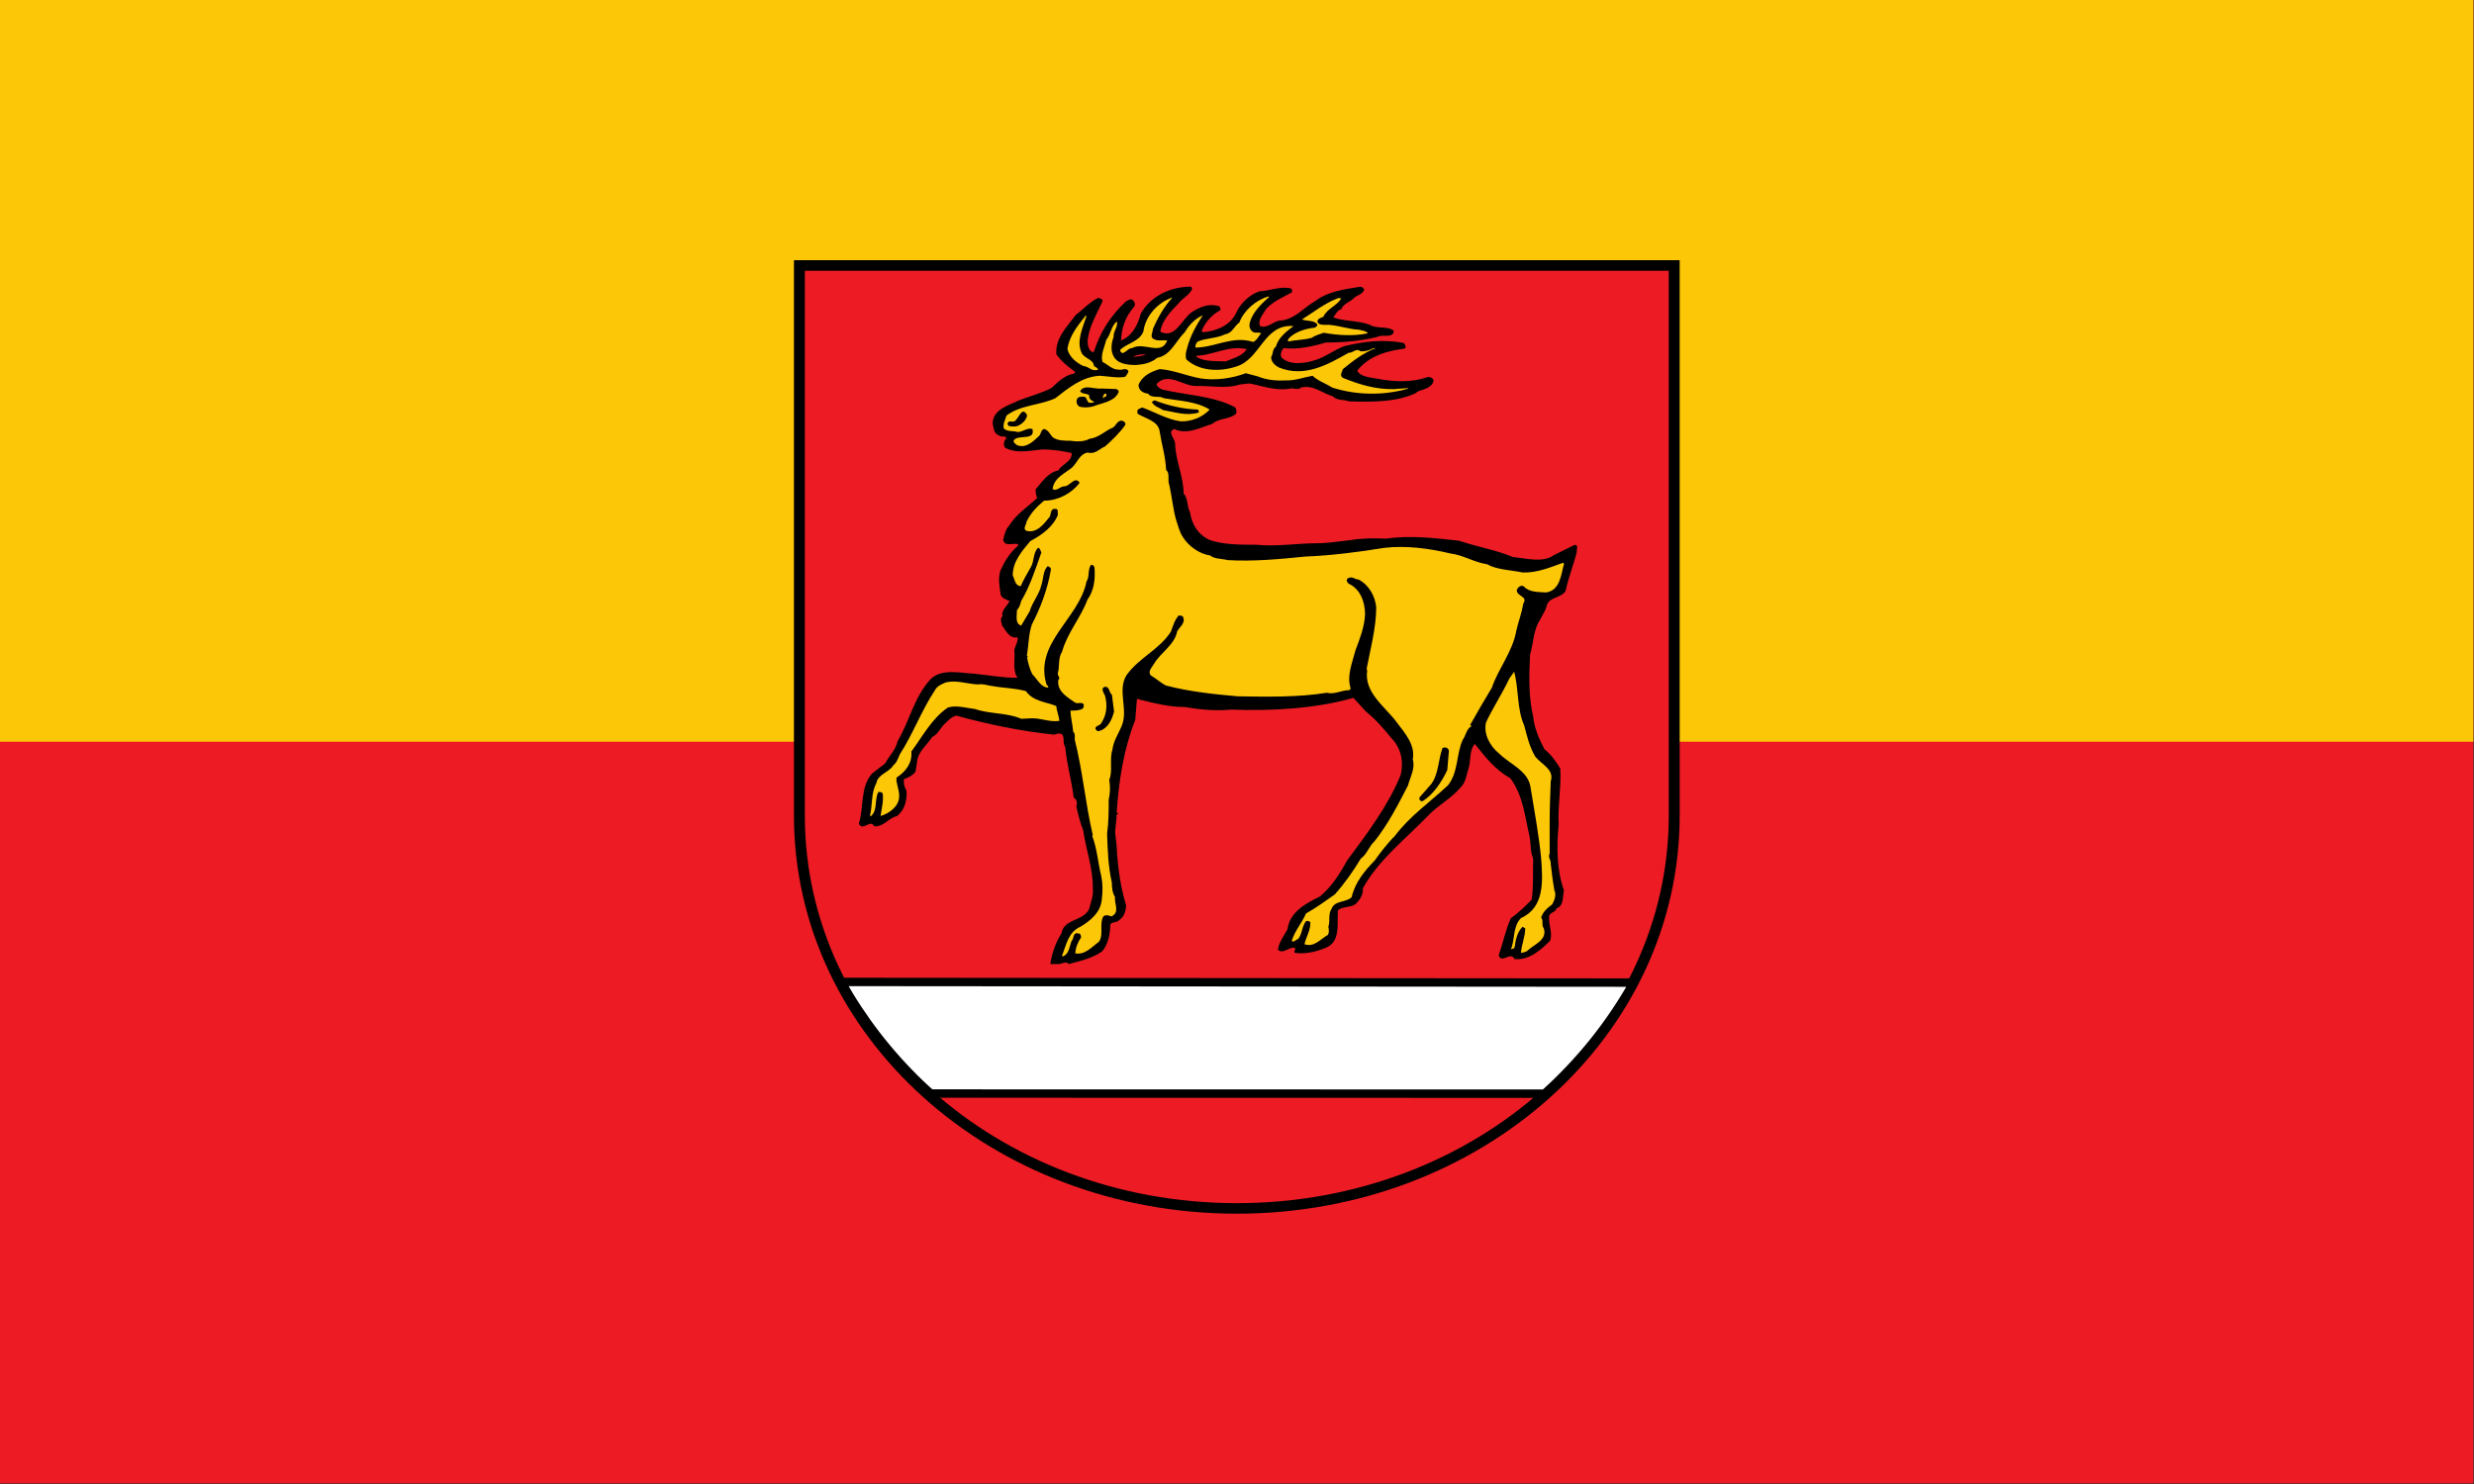 <?xml version="1.0" encoding="UTF-8" standalone="no"?>
<!-- Created with Inkscape (http://www.inkscape.org/) -->

<svg
   xmlns:dc="http://purl.org/dc/elements/1.1/"
   xmlns:cc="http://creativecommons.org/ns#"
   xmlns:rdf="http://www.w3.org/1999/02/22-rdf-syntax-ns#"
   xmlns:svg="http://www.w3.org/2000/svg"
   xmlns="http://www.w3.org/2000/svg"
   xmlns:sodipodi="http://sodipodi.sourceforge.net/DTD/sodipodi-0.dtd"
   xmlns:inkscape="http://www.inkscape.org/namespaces/inkscape"
   version="1.1"
   id="svg2"
   width="2000"
   height="1200"
   viewBox="0 0 2000 1200"
   sodipodi:docname="Flagge Landkreis Sigmaringen.svg"
   inkscape:version="0.92.3 (2405546, 2018-03-11)">
  <rect x="0" y="0" width="2000" height="1200" fill="#333333" stroke="none"/>
  <defs
     id="defs6">
    <clipPath
       id="clipPath223-2">
      <path
         inkscape:connector-curvature="0"
         id="path225-3"
         d="m 404.161,505.122 v -166.41 h 155.181 v 166.41" />
    </clipPath>
    <inkscape:perspective
       id="perspective10"
       inkscape:persp3d-origin="372.04724 : 350.78739 : 1"
       inkscape:vp_z="744.09448 : 526.18109 : 1"
       inkscape:vp_y="0 : 1000 : 0"
       inkscape:vp_x="0 : 526.18109 : 1"
       sodipodi:type="inkscape:persp3d" />
    <inkscape:perspective
       sodipodi:type="inkscape:persp3d"
       inkscape:vp_x="0 : 0.5 : 1"
       inkscape:vp_y="0 : 1000 : 0"
       inkscape:vp_z="1 : 0.5 : 1"
       inkscape:persp3d-origin="0.5 : 0.33333333 : 1"
       id="perspective2824" />
    <inkscape:perspective
       sodipodi:type="inkscape:persp3d"
       inkscape:vp_x="0 : 0.5 : 1"
       inkscape:vp_y="0 : 1000 : 0"
       inkscape:vp_z="1 : 0.5 : 1"
       inkscape:persp3d-origin="0.5 : 0.33333333 : 1"
       id="perspective2917" />
    <inkscape:perspective
       sodipodi:type="inkscape:persp3d"
       inkscape:vp_x="0 : 0.5 : 1"
       inkscape:vp_y="0 : 1000 : 0"
       inkscape:vp_z="1 : 0.5 : 1"
       inkscape:persp3d-origin="0.5 : 0.33333333 : 1"
       id="perspective2939" />
    <inkscape:perspective
       sodipodi:type="inkscape:persp3d"
       inkscape:vp_x="0 : 0.5 : 1"
       inkscape:vp_y="0 : 1000 : 0"
       inkscape:vp_z="1 : 0.5 : 1"
       inkscape:persp3d-origin="0.5 : 0.33333333 : 1"
       id="perspective3163" />
    <inkscape:perspective
       sodipodi:type="inkscape:persp3d"
       inkscape:vp_x="-50 : 600 : 1"
       inkscape:vp_y="0 : 1000 : 0"
       inkscape:vp_z="700 : 600 : 1"
       inkscape:persp3d-origin="300 : 400 : 1"
       id="perspective2852" />
    <inkscape:perspective
       sodipodi:type="inkscape:persp3d"
       inkscape:vp_x="-50 : 600 : 1"
       inkscape:vp_y="0 : 1000 : 0"
       inkscape:vp_z="700 : 600 : 1"
       inkscape:persp3d-origin="300 : 400 : 1"
       id="perspective3108" />
    <inkscape:perspective
       sodipodi:type="inkscape:persp3d"
       inkscape:vp_x="-50 : 600 : 1"
       inkscape:vp_y="0 : 1000 : 0"
       inkscape:vp_z="700 : 600 : 1"
       inkscape:persp3d-origin="300 : 400 : 1"
       id="perspective6350" />
    <inkscape:perspective
       sodipodi:type="inkscape:persp3d"
       inkscape:vp_x="-50 : 600 : 1"
       inkscape:vp_y="0 : 1000 : 0"
       inkscape:vp_z="700 : 600 : 1"
       inkscape:persp3d-origin="300 : 400 : 1"
       id="perspective3332" />
    <inkscape:perspective
       id="perspective3994"
       inkscape:persp3d-origin="300 : 400 : 1"
       inkscape:vp_z="700 : 600 : 1"
       inkscape:vp_y="0 : 1000 : 0"
       inkscape:vp_x="-50 : 600 : 1"
       sodipodi:type="inkscape:persp3d" />
    <inkscape:perspective
       id="perspective2648"
       inkscape:persp3d-origin="300 : 400 : 1"
       inkscape:vp_z="700 : 600 : 1"
       inkscape:vp_y="0 : 1000 : 0"
       inkscape:vp_x="-50 : 600 : 1"
       sodipodi:type="inkscape:persp3d" />
    <inkscape:perspective
       id="perspective2475"
       inkscape:persp3d-origin="300 : 400 : 1"
       inkscape:vp_z="700 : 600 : 1"
       inkscape:vp_y="0 : 1000 : 0"
       inkscape:vp_x="-50 : 600 : 1"
       sodipodi:type="inkscape:persp3d" />
    <path
       d="m 210.86 135.24 a 2.83 2.04 0 1 1 -5.66 0 2.83 2.04 0 1 1 5.66 0 z"
       id="0" />
    <clipPath
       id="clipPath223-2-1">
      <path
         d="m 404.161,505.122 v -166.41 h 155.181 v 166.41"
         id="path225-3-4"
         inkscape:connector-curvature="0" />
    </clipPath>
    <inkscape:perspective
       sodipodi:type="inkscape:persp3d"
       inkscape:vp_x="0 : 526.18109 : 1"
       inkscape:vp_y="0 : 1000 : 0"
       inkscape:vp_z="744.09448 : 526.18109 : 1"
       inkscape:persp3d-origin="372.04724 : 350.78739 : 1"
       id="perspective10-2" />
    <inkscape:perspective
       id="perspective2824-9"
       inkscape:persp3d-origin="0.5 : 0.33333333 : 1"
       inkscape:vp_z="1 : 0.5 : 1"
       inkscape:vp_y="0 : 1000 : 0"
       inkscape:vp_x="0 : 0.5 : 1"
       sodipodi:type="inkscape:persp3d" />
    <inkscape:perspective
       id="perspective2917-1"
       inkscape:persp3d-origin="0.5 : 0.33333333 : 1"
       inkscape:vp_z="1 : 0.5 : 1"
       inkscape:vp_y="0 : 1000 : 0"
       inkscape:vp_x="0 : 0.5 : 1"
       sodipodi:type="inkscape:persp3d" />
    <inkscape:perspective
       id="perspective2939-1"
       inkscape:persp3d-origin="0.5 : 0.33333333 : 1"
       inkscape:vp_z="1 : 0.5 : 1"
       inkscape:vp_y="0 : 1000 : 0"
       inkscape:vp_x="0 : 0.5 : 1"
       sodipodi:type="inkscape:persp3d" />
    <inkscape:perspective
       id="perspective3163-4"
       inkscape:persp3d-origin="0.5 : 0.33333333 : 1"
       inkscape:vp_z="1 : 0.5 : 1"
       inkscape:vp_y="0 : 1000 : 0"
       inkscape:vp_x="0 : 0.5 : 1"
       sodipodi:type="inkscape:persp3d" />
    <inkscape:perspective
       id="perspective2852-6"
       inkscape:persp3d-origin="300 : 400 : 1"
       inkscape:vp_z="700 : 600 : 1"
       inkscape:vp_y="0 : 1000 : 0"
       inkscape:vp_x="-50 : 600 : 1"
       sodipodi:type="inkscape:persp3d" />
    <inkscape:perspective
       id="perspective3108-2"
       inkscape:persp3d-origin="300 : 400 : 1"
       inkscape:vp_z="700 : 600 : 1"
       inkscape:vp_y="0 : 1000 : 0"
       inkscape:vp_x="-50 : 600 : 1"
       sodipodi:type="inkscape:persp3d" />
    <inkscape:perspective
       id="perspective6350-1"
       inkscape:persp3d-origin="300 : 400 : 1"
       inkscape:vp_z="700 : 600 : 1"
       inkscape:vp_y="0 : 1000 : 0"
       inkscape:vp_x="-50 : 600 : 1"
       sodipodi:type="inkscape:persp3d" />
    <inkscape:perspective
       id="perspective3332-7"
       inkscape:persp3d-origin="300 : 400 : 1"
       inkscape:vp_z="700 : 600 : 1"
       inkscape:vp_y="0 : 1000 : 0"
       inkscape:vp_x="-50 : 600 : 1"
       sodipodi:type="inkscape:persp3d" />
    <inkscape:perspective
       sodipodi:type="inkscape:persp3d"
       inkscape:vp_x="-50 : 600 : 1"
       inkscape:vp_y="0 : 1000 : 0"
       inkscape:vp_z="700 : 600 : 1"
       inkscape:persp3d-origin="300 : 400 : 1"
       id="perspective3994-2" />
    <inkscape:perspective
       sodipodi:type="inkscape:persp3d"
       inkscape:vp_x="-50 : 600 : 1"
       inkscape:vp_y="0 : 1000 : 0"
       inkscape:vp_z="700 : 600 : 1"
       inkscape:persp3d-origin="300 : 400 : 1"
       id="perspective2648-3" />
    <inkscape:perspective
       sodipodi:type="inkscape:persp3d"
       inkscape:vp_x="-50 : 600 : 1"
       inkscape:vp_y="0 : 1000 : 0"
       inkscape:vp_z="700 : 600 : 1"
       inkscape:persp3d-origin="300 : 400 : 1"
       id="perspective2475-3" />
    <path
       id="0-5"
       d="m 210.86 135.24 a 2.83 2.04 0 1 1 -5.66 0 2.83 2.04 0 1 1 5.66 0 z" />
    <clipPath
       id="clipPath23">
      <path
         id="path25"
         d="M 0.03,841.95 L 595.29,841.95 L 595.29,0.03 L 0.03,0.03 L 0.03,841.95 z" />
    </clipPath>
    <clipPath
       id="clipPath17">
      <path
         id="path19"
         d="M 0,841.89 L 595.276,841.89 L 595.276,0 L 0,0 L 0,841.89 z" />
    </clipPath>
    <clipPath
       id="clipPath3251">
      <path
         id="path3392"
         d="M 304.724,281.314 L 559.843,281.314 L 559.843,432.093 L 304.724,432.093 L 304.724,281.314 z" />
    </clipPath>
    <clipPath
       id="clipPath3125">
      <path
         id="path3127"
         d="M 0.06,841.89 L 595.276,841.89 L 595.276,0.06 L 0.06,0.06 L 0.06,841.89 z" />
    </clipPath>
    <clipPath
       id="clipPath3113">
      <path
         id="path3115"
         d="M 0.06,841.89 L 595.276,841.89 L 595.276,0.06 L 0.06,0.06 L 0.06,841.89 z" />
    </clipPath>
    <clipPath
       id="clipPath3101">
      <path
         id="path3103"
         d="M 0.06,841.89 L 595.276,841.89 L 595.276,0.06 L 0.06,0.06 L 0.06,841.89 z" />
    </clipPath>
    <clipPath
       id="clipPath3085">
      <path
         id="path3087"
         d="M 0.06,841.89 L 595.276,841.89 L 595.276,0.06 L 0.06,0.06 L 0.06,841.89 z" />
    </clipPath>
    <clipPath
       id="clipPath3069">
      <path
         id="path3071"
         d="M 0.06,841.89 L 595.276,841.89 L 595.276,0.06 L 0.06,0.06 L 0.06,841.89 z" />
    </clipPath>
    <clipPath
       id="clipPath3053">
      <path
         id="path3055"
         d="M 0.06,841.89 L 595.276,841.89 L 595.276,0.06 L 0.06,0.06 L 0.06,841.89 z" />
    </clipPath>
    <clipPath
       id="clipPath3037">
      <path
         id="path3039"
         d="M 0.06,841.89 L 595.276,841.89 L 595.276,0.06 L 0.06,0.06 L 0.06,841.89 z" />
    </clipPath>
    <clipPath
       id="clipPath3021">
      <path
         id="path3023"
         d="M 0.06,841.89 L 595.276,841.89 L 595.276,0.06 L 0.06,0.06 L 0.06,841.89 z" />
    </clipPath>
    <clipPath
       id="clipPath3005">
      <path
         id="path3007"
         d="M 0.06,841.89 L 595.276,841.89 L 595.276,0.06 L 0.06,0.06 L 0.06,841.89 z" />
    </clipPath>
    <clipPath
       id="clipPath2993">
      <path
         id="path2995"
         d="M 0.06,841.89 L 595.276,841.89 L 595.276,0.06 L 0.06,0.06 L 0.06,841.89 z" />
    </clipPath>
    <clipPath
       id="clipPath2981">
      <path
         id="path2983"
         d="M 0.06,841.89 L 595.276,841.89 L 595.276,0.06 L 0.06,0.06 L 0.06,841.89 z" />
    </clipPath>
    <clipPath
       id="clipPath2965">
      <path
         id="path2967"
         d="M 0.06,841.89 L 595.276,841.89 L 595.276,0.06 L 0.06,0.06 L 0.06,841.89 z" />
    </clipPath>
    <clipPath
       id="clipPath2949">
      <path
         id="path2951"
         d="M 0.06,841.89 L 595.276,841.89 L 595.276,0.06 L 0.06,0.06 L 0.06,841.89 z" />
    </clipPath>
    <clipPath
       id="clipPath2933">
      <path
         id="path2935"
         d="M 0.06,841.89 L 595.276,841.89 L 595.276,0.06 L 0.06,0.06 L 0.06,841.89 z" />
    </clipPath>
    <clipPath
       id="clipPath2917">
      <path
         id="path2919"
         d="M 0.06,841.89 L 595.276,841.89 L 595.276,0.06 L 0.06,0.06 L 0.06,841.89 z" />
    </clipPath>
    <clipPath
       id="clipPath2901">
      <path
         id="path2903"
         d="M 0.06,841.89 L 595.276,841.89 L 595.276,0.06 L 0.06,0.06 L 0.06,841.89 z" />
    </clipPath>
    <clipPath
       id="clipPath2885">
      <path
         id="path2887"
         d="M 0.06,841.89 L 595.276,841.89 L 595.276,0.06 L 0.06,0.06 L 0.06,841.89 z" />
    </clipPath>
    <clipPath
       id="clipPath2873">
      <path
         id="path2875"
         d="M 0.06,841.89 L 595.276,841.89 L 595.276,0.06 L 0.06,0.06 L 0.06,841.89 z" />
    </clipPath>
    <clipPath
       id="clipPath2861">
      <path
         id="path2863"
         d="M 0.06,841.89 L 595.276,841.89 L 595.276,0.06 L 0.06,0.06 L 0.06,841.89 z" />
    </clipPath>
    <clipPath
       id="clipPath2845">
      <path
         id="path2847"
         d="M 0.06,841.89 L 595.276,841.89 L 595.276,0.06 L 0.06,0.06 L 0.06,841.89 z" />
    </clipPath>
    <clipPath
       id="clipPath2829">
      <path
         id="path2831"
         d="M 0.06,841.89 L 595.276,841.89 L 595.276,0.06 L 0.06,0.06 L 0.06,841.89 z" />
    </clipPath>
    <clipPath
       id="clipPath2813">
      <path
         id="path2815"
         d="M 0.06,841.89 L 595.276,841.89 L 595.276,0.06 L 0.06,0.06 L 0.06,841.89 z" />
    </clipPath>
    <clipPath
       id="clipPath2797">
      <path
         id="path2799"
         d="M 0.06,841.89 L 595.276,841.89 L 595.276,0.06 L 0.06,0.06 L 0.06,841.89 z" />
    </clipPath>
    <clipPath
       id="clipPath2781">
      <path
         id="path2783"
         d="M 0.06,841.89 L 595.276,841.89 L 595.276,0.06 L 0.06,0.06 L 0.06,841.89 z" />
    </clipPath>
    <clipPath
       id="clipPath2765">
      <path
         id="path2767"
         d="M 0.06,841.89 L 595.276,841.89 L 595.276,0.06 L 0.06,0.06 L 0.06,841.89 z" />
    </clipPath>
    <clipPath
       id="clipPath2749">
      <path
         id="path2751"
         d="M 0.06,841.89 L 595.276,841.89 L 595.276,0.06 L 0.06,0.06 L 0.06,841.89 z" />
    </clipPath>
    <clipPath
       id="clipPath2733">
      <path
         id="path2735"
         d="M 0.06,841.89 L 595.276,841.89 L 595.276,0.06 L 0.06,0.06 L 0.06,841.89 z" />
    </clipPath>
    <clipPath
       id="clipPath2717">
      <path
         id="path2719"
         d="M 0.06,841.89 L 595.276,841.89 L 595.276,0.06 L 0.06,0.06 L 0.06,841.89 z" />
    </clipPath>
    <clipPath
       id="clipPath2701">
      <path
         id="path2703"
         d="M 0.06,841.89 L 595.276,841.89 L 595.276,0.06 L 0.06,0.06 L 0.06,841.89 z" />
    </clipPath>
    <clipPath
       id="clipPath2689">
      <path
         id="path2691"
         d="M 0.06,841.89 L 595.276,841.89 L 595.276,0.06 L 0.06,0.06 L 0.06,841.89 z" />
    </clipPath>
    <clipPath
       id="clipPath2677">
      <path
         id="path2679"
         d="M 0.06,841.89 L 595.276,841.89 L 595.276,0.06 L 0.06,0.06 L 0.06,841.89 z" />
    </clipPath>
    <clipPath
       id="clipPath2661">
      <path
         id="path2663"
         d="M 0.06,841.89 L 595.276,841.89 L 595.276,0.06 L 0.06,0.06 L 0.06,841.89 z" />
    </clipPath>
    <clipPath
       id="clipPath2645">
      <path
         id="path2647"
         d="M 0.06,841.89 L 595.276,841.89 L 595.276,0.06 L 0.06,0.06 L 0.06,841.89 z" />
    </clipPath>
    <clipPath
       id="clipPath4740">
      <path
         id="path4742"
         d="M 0.03,841.95 L 595.29,841.95 L 595.29,0.03 L 0.03,0.03 L 0.03,841.95 z" />
    </clipPath>
    <clipPath
       id="clipPath4736">
      <path
         id="path4738"
         d="M 0,841.89 L 595.276,841.89 L 595.276,0 L 0,0 L 0,841.89 z" />
    </clipPath>
    <inkscape:perspective
       inkscape:persp3d-origin="1007 : 796 : 1"
       sodipodi:type="inkscape:persp3d"
       inkscape:vp_y="0 : 1000 : 0"
       inkscape:vp_z="2014 : 1194 : 1"
       inkscape:vp_x="0 : 1194 : 1"
       id="perspective3244" />
    <inkscape:perspective
       id="perspective2686"
       inkscape:persp3d-origin="300 : 400 : 1"
       inkscape:vp_z="700 : 600 : 1"
       inkscape:vp_y="0 : 1000 : 0"
       inkscape:vp_x="-50 : 600 : 1"
       sodipodi:type="inkscape:persp3d" />
  </defs>
  <sodipodi:namedview
     pagecolor="#ffffff"
     bordercolor="#666666"
     borderopacity="1"
     objecttolerance="10"
     gridtolerance="10"
     guidetolerance="10"
     inkscape:pageopacity="0"
     inkscape:pageshadow="2"
     inkscape:window-width="1920"
     inkscape:window-height="1017"
     id="namedview4"
     showgrid="false"
     inkscape:zoom="0.40163665"
     inkscape:cx="465.92877"
     inkscape:cy="615.45328"
     inkscape:window-x="-8"
     inkscape:window-y="-8"
     inkscape:window-maximized="1"
     inkscape:current-layer="g1015" />
  <g
     id="g1015"
     transform="scale(2.548,2.553)">
    <g
       inkscape:label="g1009"
       transform="scale(1.384,1.243)"
       id="g1009">
      <rect
         y="0"
         x="0"
         height="378"
         width="567"
         id="rect2"
         style="display:inline;fill:#ed1c24;fill-opacity:1;stroke-width:59.767" />
      <rect
         y="0"
         x="0"
         height="189"
         width="567"
         id="rect4"
         style="fill:#fcc707;fill-opacity:1;stroke-width:59.767" />
    </g>
    <g
       id="layer1"
       transform="matrix(0.49,0,0,0.472,327.139,101.358)">
      <path
         style="fill:#ed1c24;fill-opacity:1;fill-rule:nonzero;stroke:#000000;stroke-width:7.063;stroke-linecap:round;stroke-linejoin:miter;stroke-miterlimit:4;stroke-dasharray:none;stroke-dashoffset:0pt;stroke-opacity:1"
         id="rect1370"
         d="M -150.029,-36.586 V 332.52 c 0,146.039 126.339,263.647 283.22,263.647 156.881,0 283.22,-117.608 283.22,-263.647 V -36.586 Z"
         inkscape:connector-curvature="0" />
      <g
         style="stroke:#000000;stroke-opacity:1"
         id="g5046"
         transform="matrix(5.669,0.297,0.298,-5.647,390.172,444.629)">
        <path
           style="fill:#ffffff;fill-opacity:1;fill-rule:evenodd;stroke:#000000;stroke-opacity:1"
           id="path5048"
           d="m 0,0 -90.269,-4.669 c 2.58,-4.264 5.802,-8.172 9.611,-11.601 0.416,-0.376 0.846,-0.731 1.272,-1.091 l 69.937,3.664 C -5.597,-9.69 -2.394,-5.066 0,0"
           inkscape:connector-curvature="0" />
      </g>
      <g
         id="g5050"
         transform="matrix(5.598,0.295,0.295,-5.598,104.285,-21.009)">
        <path
           style="fill:#000000;fill-opacity:1;fill-rule:nonzero;stroke:none"
           id="path5052"
           d="m 0,0 c -0.206,-0.748 -1.044,-1.16 -1.44,-1.794 -0.867,-1.028 -1.85,-2.184 -1.963,-3.54 1.762,-0.829 2.372,1.597 3.49,2.515 0.886,0.66 1.9,1.204 3.083,0.898 0.186,-0.052 0.261,-0.293 0.209,-0.48 -0.951,-0.602 -1.64,-1.498 -2.014,-2.561 l 0.132,-0.177 c 1.524,0.203 3.141,0.962 3.734,2.528 0.429,1.189 1.476,2.287 2.559,2.712 1.221,0.125 2.293,0.734 3.53,0.553 0.187,-0.051 0.258,-0.232 0.21,-0.48 C 10.521,-0.492 9.442,-0.979 8.636,-2.003 8.362,-2.631 7.724,-3.34 8.069,-4.058 c 0.937,-0.319 1.553,0.818 2.474,0.805 1.579,0.328 2.429,1.661 3.734,2.528 1.408,1.24 3.293,1.584 5.113,1.986 0.184,0.01 0.438,-0.161 0.448,-0.345 -0.152,-0.621 -0.825,-0.657 -1.17,-1.104 -0.406,-0.451 -1.189,-0.738 -1.34,-1.36 -0.484,-0.148 -0.638,-0.708 -0.867,-1.027 1.311,-0.422 2.896,-0.217 4.207,-0.639 0.824,-0.509 2.087,-0.013 2.854,-0.587 -0.01,-0.982 -1.266,-0.435 -1.859,-0.834 -1.872,-0.589 -3.821,-0.875 -5.902,-0.984 -1.566,-0.573 -3.199,-1.027 -4.861,-0.93 -0.226,-0.38 -0.387,-0.818 -0.123,-1.173 1.028,-0.867 2.729,-0.532 3.93,-0.039 1.144,0.428 2.078,1.336 3.219,1.826 2.174,0.666 4.484,1.094 6.836,0.726 0.132,-0.177 0.393,-0.471 0.096,-0.67 -1.945,-0.348 -4.056,-1.072 -5.309,-2.918 0.47,-0.773 1.633,-0.712 2.499,-0.851 1.856,-0.271 3.879,-0.226 5.561,0.476 0.299,0.138 0.676,-0.026 0.811,-0.265 0.032,-0.612 -0.622,-1.014 -1.102,-1.224 -0.302,-0.077 -0.663,-0.219 -0.895,-0.476 -2.207,-1.221 -5.087,-1.31 -7.6,-1.38 -0.564,0.216 -1.411,-0.013 -1.929,0.512 -1.244,0.303 -2.339,1.289 -3.727,0.848 -0.287,-0.383 -0.857,-0.044 -1.218,-0.186 -1.698,-0.396 -3.138,0.142 -4.745,0.365 l -1.095,-0.18 c -1.563,-0.634 -3.421,-0.302 -5.071,-0.45 -1.53,-0.08 -3.272,1.547 -4.542,0.008 0.08,-0.364 0.396,-0.532 0.709,-0.638 2.789,-0.529 5.853,-0.43 8.433,-1.645 0.254,-0.171 0.273,-0.539 0.225,-0.787 -0.757,-0.776 -1.933,-0.592 -2.69,-1.368 -1.385,-0.502 -2.806,-1.498 -4.375,-0.843 -0.834,-0.474 0.245,-1.154 0.219,-1.83 0.163,-1.956 1.184,-3.866 1.287,-5.825 0.583,-0.583 0.45,-1.572 0.85,-2.165 0.257,-1.399 1.062,-2.707 2.502,-3.245 1.559,-0.471 3.579,-0.365 5.354,-0.272 2.339,-0.123 4.703,0.431 7.09,0.556 1.224,0.064 2.497,0.376 3.715,0.563 1.333,0.315 2.741,0.389 4.152,0.401 2.732,0.573 5.628,0.357 8.398,0.195 2.12,-0.626 4.343,-0.878 6.346,-1.632 1.475,-0.045 3.466,-0.555 4.7,0.492 l 2.323,1.349 c 0.49,0.026 0.216,-0.602 0.29,-0.844 -0.287,-1.549 -0.819,-3.112 -1.042,-4.719 -0.503,-0.947 -1.923,-0.776 -2.107,-1.952 -0.094,-0.557 -0.435,-1.066 -0.651,-1.63 -0.732,-1.266 -0.594,-2.732 -0.945,-4.224 0.012,-2.577 0.083,-5.09 0.759,-7.448 0.193,-1.34 0.811,-2.597 1.487,-3.789 0.831,-0.632 1.423,-1.399 1.958,-2.23 0.238,-2.197 -0.072,-4.484 0.166,-6.682 -0.11,-2.583 0.041,-5.46 1.026,-7.864 -0.142,-0.805 0.096,-1.836 -0.745,-2.187 -0.093,-0.557 -0.834,-0.474 -0.802,-1.086 -0.01,-0.982 0.528,-1.875 0.27,-2.809 -0.983,-1.156 -2.324,-2.516 -3.986,-2.418 -0.541,0.953 -1.437,-0.69 -1.858,0.332 0.412,1.495 0.635,3.102 1.173,4.542 0.767,0.593 1.637,1.559 2.272,2.329 0.161,1.604 -0.048,3.25 -0.073,4.906 -0.415,0.899 -0.335,1.701 -0.57,2.671 -0.679,2.42 -0.987,4.797 -2.566,6.802 -1.829,0.947 -2.943,2.301 -4.315,3.886 -0.635,-0.77 -0.323,-2.042 -0.581,-2.977 -0.203,-0.808 -0.219,-1.668 -0.799,-2.313 -1.031,-1.404 -2.52,-2.28 -3.557,-3.562 -2.543,-3.018 -5.475,-5.627 -7.074,-9.086 0.103,-0.793 -0.293,-1.427 -0.757,-1.943 -0.59,-0.46 -1.517,-0.325 -1.981,-0.84 -0.036,-1.659 0.569,-3.837 -1.293,-4.61 -1.018,-0.483 -2.226,-0.853 -3.399,-0.731 -0.254,0.171 0.222,0.442 -0.093,0.609 -0.738,0.023 -1.244,-0.863 -1.885,-0.344 0.075,0.925 0.587,1.688 0.974,2.506 0.139,2.033 1.859,3.167 3.528,4.113 1.286,1.234 2.182,2.877 2.897,4.449 2.156,3.366 4.428,6.861 5.646,10.546 0.291,1.488 -0.044,3.19 -1.271,4.353 -0.979,1.115 -1.955,2.168 -3.105,3.029 l -1.555,1.576 c -4.217,-1.51 -9.343,-2.086 -14.004,-2.146 -1.827,-0.28 -3.611,-0.189 -5.402,0.024 -1.714,-0.09 -3.45,0.249 -5.125,0.591 -0.123,-0.007 -0.319,0.229 -0.429,-0.023 l -0.058,-2.397 c -1.161,-3.62 -1.516,-7.383 -1.562,-11.191 0.441,-0.222 -0.232,-0.258 0.025,-0.49 l -0.087,-1.846 0.273,-1.704 c 0.251,-2.442 0.682,-4.813 1.474,-7.043 -0.026,-0.676 -0.174,-1.359 -0.706,-1.755 -0.286,-0.384 -0.847,-0.229 -1.011,-0.606 0.057,-1.102 -0.123,-2.339 -0.752,-3.231 -1.118,-0.918 -2.509,-1.298 -3.776,-1.732 -0.389,0.409 -0.853,-0.106 -1.285,-0.068 l -0.857,-0.045 c 0.117,1.295 0.478,2.603 1.093,3.741 0.213,1.791 2.375,1.536 3.032,3.043 0.142,0.806 0.464,1.682 0.297,2.532 -0.057,2.268 -1.039,4.611 -1.464,6.859 -0.348,0.78 -0.711,1.866 -0.946,2.836 0.103,0.373 0.016,0.86 -0.361,1.024 -0.357,2.13 -1.001,3.876 -1.297,6.009 -0.457,0.528 0.094,1.724 -0.94,1.547 l -0.422,-0.145 c -3.94,0.223 -7.654,0.826 -11.381,1.674 -0.606,-0.154 -1.005,-0.727 -1.469,-1.243 -0.345,-0.447 -0.616,-1.137 -1.212,-1.475 -0.56,-1.011 -1.501,-1.797 -1.563,-2.967 l -0.119,-1.233 c -0.281,-0.506 -0.819,-0.78 -1.299,-0.989 -0.038,-0.432 0.113,-0.976 0.38,-1.392 0.119,-1.099 -0.065,-2.275 -0.944,-3.057 -0.967,-0.296 -1.521,-1.43 -2.568,-1.362 -0.477,0.895 -1.25,-0.741 -1.791,0.213 0.512,1.929 -0.106,4.352 1.216,6.079 l 1.466,1.304 c 0.38,0.941 1.14,1.656 1.27,2.706 1.279,2.522 1.621,5.364 3.406,7.605 1.215,1.414 3.451,0.918 5.045,0.94 1.662,-0.097 3.27,-0.32 4.984,-0.23 -0.664,0.947 -0.361,2.191 -0.534,3.164 -0.029,0.551 0.432,1.127 0.28,1.672 -0.969,-0.235 -1.391,0.786 -1.849,1.314 -0.08,0.365 -0.35,0.841 0.004,1.106 -0.28,0.66 0.487,1.253 0.699,1.878 -0.438,0.161 -0.998,0.316 -1.085,0.802 -0.174,0.973 -0.402,1.82 -0.148,2.816 0.432,1.127 0.99,2.2 1.866,3.044 l -0.009,0.183 c -0.622,0.152 -1.45,-0.444 -1.74,0.4 0.094,0.558 0.181,1.237 0.584,1.749 0.783,1.453 1.965,2.313 3.071,3.476 -0.142,0.361 -0.216,0.602 -0.239,1.031 0.632,0.831 1.302,2.094 2.514,2.403 0.386,0.818 1.537,1.124 1.421,2.161 -1.115,0.187 -2.226,0.313 -3.389,0.252 -1.401,-0.196 -2.909,-0.705 -4.294,-0.041 -0.258,0.232 -0.219,0.664 -0.109,0.915 0.058,0.065 0.112,0.19 0.17,0.255 -0.141,0.361 -0.615,0.029 -0.811,0.264 -0.683,0.148 -0.722,0.883 -0.873,1.427 -0.029,1.718 1.785,2.242 2.916,2.915 1.26,0.557 2.526,0.992 3.657,1.665 0.696,0.773 1.45,1.61 2.481,1.849 l 0.174,0.193 c -0.893,0.628 -1.656,1.141 -2.316,2.027 -0.225,1.952 1.054,3.308 1.96,4.767 0.821,0.719 1.627,1.743 2.522,2.219 0.248,-0.048 0.558,-0.093 0.512,-0.402 -0.593,-1.566 -1.376,-3.019 -1.47,-4.742 0.029,-0.551 0.119,-1.099 0.625,-1.379 l 0.181,0.071 c 0.554,2.3 1.672,4.384 3.358,6.191 0.238,0.135 0.47,0.393 0.786,0.225 0.257,-0.232 0.399,-0.593 0.167,-0.851 -0.918,-1.214 -1.276,-2.583 -1.261,-4.055 1.26,0.557 1.86,2 2.098,3.301 1.051,2.204 3.258,3.424 5.645,3.549 L 0,0"
           inkscape:connector-curvature="0" />
      </g>
      <g
         id="g5054"
         transform="matrix(5.598,0.295,0.295,-5.598,154.105,-15.496)">
        <path
           style="fill:#fcc707;fill-opacity:1;fill-rule:nonzero;stroke:none"
           id="path5056"
           d="m 0,0 c -0.816,-0.84 -1.802,-1.935 -2.047,-3.114 -0.1,-0.435 -0.016,-0.861 0.303,-1.089 0.261,-0.294 0.738,-0.023 1.053,-0.191 -0.287,-0.383 -0.445,-0.882 -0.863,-1.088 -2.429,0.67 -4.372,-0.905 -6.637,-1.023 -0.012,0.245 0.033,0.554 0.268,0.75 1.018,0.483 2.184,0.483 3.077,1.021 0.85,0.167 0.989,1.034 1.578,1.494 0.416,1.434 1.757,2.793 3.203,3.298 L 0,0"
           inkscape:connector-curvature="0" />
      </g>
      <g
         id="g5058"
         transform="matrix(5.598,0.295,0.295,-5.598,91.572,-15.172)">
        <path
           style="fill:#fcc707;fill-opacity:1;fill-rule:nonzero;stroke:none"
           id="path5060"
           d="m 0,0 c -0.921,-1.154 -1.585,-2.539 -2.066,-3.914 0.02,-0.367 -0.319,-0.938 0.122,-1.16 0.506,-0.28 1.047,-0.068 1.601,-0.1 -0.573,-1.933 -2.686,-0.264 -3.991,-1.13 -0.554,0.032 -1.041,-1.221 -1.395,-0.319 0.751,0.899 2.152,1.095 2.578,2.345 C -3.006,-2.368 -1.682,-0.702 0,0"
           inkscape:connector-curvature="0" />
      </g>
      <g
         id="g5062"
         transform="matrix(5.598,0.295,0.295,-5.598,200.827,-14.457)">
        <path
           style="fill:#fcc707;fill-opacity:1;fill-rule:nonzero;stroke:none"
           id="path5064"
           d="m 0,0 c -0.502,-0.947 -1.53,-1.246 -1.965,-2.313 -0.3,-0.138 -0.603,-0.215 -0.645,-0.586 0.216,-0.602 1.118,-0.248 1.614,-0.345 1.108,-0.065 2.107,-0.381 3.212,-0.384 0.373,-0.103 0.863,-0.078 1.063,-0.374 -1.572,-0.451 -3.476,-0.428 -5.084,-0.205 -0.48,-0.209 -0.963,-0.357 -1.375,-0.686 -0.844,-0.29 -1.824,-0.341 -2.671,-0.57 -0.135,0.239 0.103,0.374 0.216,0.564 0.76,0.715 1.724,1.073 2.758,1.25 0.119,0.067 0.296,0.199 0.287,0.383 -0.396,0.532 -1.183,0.306 -1.807,0.519 1.359,0.992 2.529,2.097 4.088,2.792 L 0,0"
           inkscape:connector-curvature="0" />
      </g>
      <g
         id="g5066"
         transform="matrix(5.598,0.295,0.295,-5.598,111.152,-3.139)">
        <path
           style="fill:#fcc707;fill-opacity:1;fill-rule:nonzero;stroke:none"
           id="path5068"
           d="m 0,0 c -0.728,-1.327 -1.337,-2.587 -1.624,-4.136 -0.104,-0.374 -0.139,-0.867 0.003,-1.228 1.542,-1.331 3.875,-1.331 5.798,-0.555 2.771,1.004 2.913,5.308 6.357,5.182 C 9.77,-1.391 8.833,-2.238 8.642,-3.291 8.23,-3.62 8.381,-4.164 8.156,-4.544 8.123,-5.099 8.639,-5.563 9.141,-5.782 c 3.002,-1.07 5.612,0.662 7.925,2.195 0.493,-0.035 0.825,0.657 1.337,0.255 0.554,-0.033 1.034,0.177 1.511,0.447 l 0.245,0.013 c -1.379,-0.625 -2.552,-1.668 -3.663,-2.709 -0.046,-0.309 -0.39,-0.757 0.054,-1.04 1.939,-0.697 3.869,-1.209 6.069,-1.033 0.425,0.084 1.037,0.116 1.524,0.203 l 0.003,-0.061 c -2.771,-1.005 -5.957,-1.11 -8.759,-0.336 -0.76,0.451 -1.694,0.709 -2.339,1.289 C 12.018,-6.797 11,-7.28 9.956,-7.274 8.735,-7.399 7.749,-7.328 6.686,-6.954 L 5.32,-6.657 C 3.822,-7.349 1.818,-7.761 0.089,-7.545 c -1.608,0.223 -3.112,0.819 -4.71,0.858 -1.024,-0.361 -2.036,-0.966 -2.349,-2.026 0.036,-0.673 0.603,-0.95 1.157,-0.983 0.46,-0.589 1.233,-0.119 1.865,-0.454 1.791,-0.213 3.752,-0.172 5.334,-1.071 -0.748,-0.96 -2.065,-1.582 -3.293,-1.585 -1.604,0.162 -2.995,0.948 -4.493,1.422 -0.239,-0.135 -0.664,-0.219 -0.519,-0.641 l 0.007,-0.122 c 0.95,-0.564 2.493,-0.729 2.686,-2.069 0.328,-1.579 0.827,-2.903 0.971,-4.491 0.513,-0.403 0.187,-1.218 0.461,-1.756 0.38,-1.392 0.582,-2.916 1.017,-4.182 0.283,-0.722 0.437,-1.327 0.837,-1.92 0.734,-1.128 2.067,-1.979 3.301,-2.098 0.512,-0.403 1.366,-0.297 2.049,-0.445 3.009,-0.027 5.992,0.436 8.975,0.899 2.993,0.28 6.153,0.875 9.004,1.516 2.494,0.437 5.206,0.211 7.686,-0.273 1.479,-0.107 2.748,-0.899 4.291,-1.064 1.198,-0.612 2.728,-0.532 4.152,-0.765 1.656,0.026 3.151,0.779 4.591,1.407 l 0.129,-0.116 c -0.3,-1.304 -0.262,-3.205 -1.902,-3.537 -0.86,0.017 -1.958,-0.102 -2.609,0.6 -0.377,0.165 -0.667,-0.158 -0.773,-0.47 -0.02,-0.799 1.385,-0.664 0.821,-1.614 -0.12,-1.234 -0.442,-2.11 -0.626,-3.286 -0.297,-2.532 -1.844,-4.639 -2.459,-6.942 -0.78,-1.514 -1.557,-3.089 -2.276,-4.6 l 0.19,-0.113 c -0.596,-0.338 -0.612,-1.198 -0.954,-1.707 -0.648,-1.691 -0.284,-3.943 -1.428,-5.538 -1.975,-2.129 -4.214,-3.903 -5.803,-6.38 -0.754,-0.838 -1.55,-2.046 -2.172,-3.06 -1.099,-1.286 -2.127,-2.751 -2.404,-4.484 -0.577,-0.706 -1.94,-0.47 -2.252,-1.53 -0.394,-0.696 -0.049,-1.414 -0.255,-2.162 0.077,-0.303 0.157,-0.667 -0.01,-0.982 -0.832,-0.535 -1.512,-1.614 -2.636,-1.243 0.139,0.866 0.645,1.752 0.536,2.667 -0.129,0.116 -0.316,0.168 -0.496,0.097 -0.458,-0.638 -0.349,-1.553 -0.806,-2.191 -0.303,-0.077 -0.406,-0.45 -0.722,-0.283 0.245,1.179 1.051,2.203 1.479,3.392 1.128,0.734 2.127,1.585 3.187,2.438 1.092,1.408 1.995,2.928 2.775,4.442 0.705,0.589 0.899,1.582 1.482,2.165 1.482,2.164 2.465,4.487 3.506,6.874 0.194,0.992 0.752,2.065 0.388,3.15 0.216,1.73 -1.018,3.016 -2.067,4.311 -1.446,1.827 -3.981,3.352 -3.752,6.003 l -0.074,0.242 c 0.307,2.348 0.845,4.954 0.717,7.403 -0.19,1.279 -0.934,2.59 -2.193,3.2 -0.429,-0.023 -0.821,0.448 -1.292,0.055 -0.174,-0.194 -0.039,-0.432 0.155,-0.606 1.378,-0.542 2.013,-2.104 2.089,-3.573 0.016,-1.473 -0.458,-2.971 -0.877,-4.343 -0.29,-1.488 -0.88,-3.115 -0.31,-4.62 l -0.174,-0.193 c -0.918,-0.048 -1.685,-0.641 -2.555,-0.441 -3.215,-0.72 -6.89,-0.852 -10.26,-0.967 -2.706,0.104 -5.599,0.259 -8.33,0.853 -0.628,0.274 -1.208,0.796 -1.839,1.131 -0.393,0.47 0.132,0.989 0.296,1.366 0.722,1.449 2.269,2.39 2.488,4.058 0.277,0.567 0.928,1.031 0.584,1.75 -0.071,0.18 -0.313,0.106 -0.5,0.158 -0.461,-0.577 -0.606,-1.321 -0.815,-2.007 -1.235,-2.213 -3.451,-3.25 -4.811,-5.408 -1.067,-1.897 0.466,-4.211 -0.288,-6.215 -0.319,-0.937 -0.828,-1.762 -0.896,-2.809 -0.307,-1.182 0.199,-2.629 -0.178,-3.63 0.167,-0.851 0.202,-1.524 0.064,-2.391 0.07,-1.347 0.137,-2.632 0.028,-4.049 0.163,-1.956 0.327,-3.912 0.858,-5.848 0.032,-0.612 0.126,-1.221 0.457,-1.695 -0.08,-0.802 0.709,-1.804 -0.306,-2.348 -0.251,0.11 -0.686,0.209 -0.918,-0.048 -0.445,-0.883 0.173,-2.139 -0.333,-3.025 -0.763,-0.654 -1.566,-1.74 -2.68,-1.552 0.022,0.737 0.235,1.362 0.573,1.932 -0.012,0.245 -0.086,0.487 -0.392,0.471 -0.619,0.09 -0.394,-0.696 -0.687,-0.957 -0.209,-0.686 -0.219,-1.669 -0.944,-1.891 l -0.065,0.058 c 0.423,1.311 0.584,2.916 1.96,3.602 1.124,0.795 2.236,1.835 2.278,3.372 0.071,0.986 0.023,1.904 -0.209,2.813 -0.447,1.511 -0.662,3.279 -1.29,4.72 l 0.055,0.125 c -1.056,3.751 -1.564,7.591 -2.678,11.277 -0.019,0.367 0.023,0.737 -0.235,0.969 -0.106,0.854 -0.396,1.698 -0.437,2.494 0.489,0.026 1.04,0.055 1.395,0.319 0.116,0.128 0.106,0.312 0.096,0.496 -0.264,0.354 -0.734,-0.039 -1.053,0.19 -0.953,0.625 -2.152,1.238 -2.039,2.594 0.294,0.261 -0.148,0.483 -0.103,0.793 0.2,0.869 -0.093,1.775 0.355,2.596 0.494,2.297 1.931,4.152 2.611,6.398 0.68,1.079 0.79,2.496 0.594,3.898 -0.071,0.18 -0.264,0.354 -0.441,0.222 -0.336,-0.631 -0.049,-1.414 -0.387,-1.984 -0.623,-4.514 -5.736,-7.667 -3.943,-12.606 0.126,-0.054 0.19,-0.112 0.2,-0.296 -0.857,-0.045 -1.34,0.973 -1.92,1.495 -0.338,0.596 -0.56,1.321 -0.718,1.988 0.238,0.135 -0.132,0.177 -0.016,0.306 0.123,1.173 0.052,2.519 0.362,3.641 0.931,2.135 1.611,4.381 1.857,6.726 -0.01,0.183 -0.2,0.296 -0.387,0.348 -0.525,-0.519 -0.409,-1.556 -0.616,-2.303 -0.187,-1.115 -0.934,-2.075 -1.183,-3.193 l -0.889,-1.765 c -0.747,0.206 -0.551,1.137 -0.586,1.811 0.287,0.383 0.332,0.692 0.432,1.127 0.944,1.891 1.451,3.943 2.021,5.937 -0.132,0.177 -0.148,0.483 -0.396,0.532 -0.583,-0.583 -0.345,-1.614 -0.735,-2.371 -0.387,-0.818 -0.777,-1.575 -1.044,-2.326 -0.677,0.026 -0.715,0.761 -0.986,1.237 -0.086,1.653 0.89,2.932 1.805,4.207 1.308,0.805 2.542,1.852 3.019,3.289 -0.077,0.303 0.084,0.741 -0.344,0.718 -0.554,0.033 -0.458,-0.637 -0.564,-0.95 -0.628,-0.892 -1.363,-2.097 -2.603,-1.855 -0.503,0.219 -0.039,0.735 -0.058,1.102 0.435,1.066 1.07,1.836 1.888,2.615 1.592,0.084 3.138,1.024 3.989,2.358 -0.596,0.828 -1.079,-0.486 -1.753,-0.522 -0.489,-0.025 -0.882,-0.721 -1.33,-0.376 0.113,1.356 1.311,1.91 2.13,2.689 0.58,0.644 0.773,1.637 1.682,1.868 0.87,-0.2 1.324,0.499 1.981,0.841 0.757,0.776 1.627,1.742 2.191,2.693 0.045,0.309 -0.141,0.36 -0.331,0.473 -0.619,0.09 -0.706,-0.589 -1.06,-0.853 -0.957,-0.48 -1.589,-1.311 -2.623,-1.488 -0.593,-0.399 -1.511,-0.448 -2.191,-0.36 -0.734,-0.039 -1.53,-0.081 -2.103,0.319 -0.325,0.351 -0.535,0.831 -1.031,0.928 -0.422,-0.145 -0.27,-0.689 -0.625,-0.953 -0.638,-0.709 -1.453,-1.55 -2.458,-1.111 -0.068,0.119 -0.441,0.222 -0.335,0.535 0.451,0.76 2.516,0.009 2.072,1.459 -0.622,0.151 -1.083,-0.425 -1.695,-0.457 -0.499,0.158 -1.163,-0.061 -1.614,0.345 -0.151,0.544 0.129,1.05 0.226,1.546 1.524,1.369 3.792,1.426 5.522,2.376 1.466,1.305 2.926,2.731 5.001,2.963 0.982,-0.01 2.035,-0.2 2.944,0.031 0.171,0.255 0.283,0.445 0.332,0.693 -0.332,0.474 -0.677,0.026 -1.173,0.123 -0.734,-0.039 -1.256,0.548 -1.884,0.822 -0.29,0.844 0.152,1.788 0.29,2.654 0.516,0.702 0.465,1.682 1.109,2.268 0.216,-0.603 -0.367,-1.186 -0.271,-1.856 -0.209,-0.686 -0.287,-1.549 0.054,-2.206 0.483,-1.019 1.714,-1.077 2.693,-1.026 0.854,0.106 1.762,0.338 2.404,0.986 1.575,0.389 2.036,2.132 3.022,3.227 C -1.53,-1.246 -0.837,-0.412 0,0"
           inkscape:connector-curvature="0" />
      </g>
      <g
         id="g5070"
         transform="matrix(5.598,0.295,0.295,-5.598,35.91,-2.81)">
        <path
           style="fill:#fcc707;fill-opacity:1;fill-rule:nonzero;stroke:none"
           id="path5072"
           d="m 0,0 c -0.355,-1.43 -1.064,-3.124 -0.317,-4.497 0.403,-0.654 1.385,-0.664 1.488,-1.456 0.19,-0.113 0.442,-0.223 0.512,-0.403 -0.718,-0.345 -1.059,0.313 -1.736,0.338 -0.815,0.326 -1.775,1.074 -1.945,1.985 0.165,1.544 0.964,2.69 1.876,4.027 L 0,0"
           inkscape:connector-curvature="0" />
      </g>
      <g
         id="g5074"
         transform="matrix(5.598,0.295,0.295,-5.598,139.665,19.546)">
        <path
           style="fill:#ed1c24;fill-opacity:1;fill-rule:nonzero;stroke:none"
           id="path5076"
           d="m 0,0 c -0.506,-0.886 -1.534,-1.185 -2.371,-1.597 -1.105,0.003 -2.445,-0.19 -3.396,0.374 L -5.773,-1.1 C -3.818,-0.936 -2.107,0.381 0,0"
           inkscape:connector-curvature="0" />
      </g>
      <g
         id="g5078"
         transform="matrix(5.598,0.295,0.295,-5.598,74.386,22.965)">
        <path
           style="fill:#ed1c24;fill-opacity:1;fill-rule:nonzero;stroke:none"
           id="path5080"
           d="M 0,0 C -0.416,-0.268 -1.147,-0.367 -1.514,-0.386 -1.038,-0.116 -0.551,-0.029 0,0"
           inkscape:connector-curvature="0" />
      </g>
      <g
         id="g5082"
         transform="matrix(5.598,0.295,0.295,-5.598,55.138,46.325)">
        <path
           style="fill:#000000;fill-opacity:1;fill-rule:nonzero;stroke:none"
           id="path5084"
           d="m 0,0 c 0.126,-0.055 0.377,-0.165 0.268,-0.416 -0.432,-1.127 -1.834,-1.324 -2.852,-1.807 -0.483,-0.148 -1.092,-0.241 -1.591,-0.083 -0.255,0.171 -0.396,0.532 -0.29,0.844 0.103,0.374 0.535,0.335 0.841,0.351 0.374,-0.103 0.287,-0.783 0.773,-0.696 0.184,0.01 0.303,0.077 0.422,0.145 -0.312,0.106 -0.689,0.271 -0.654,0.764 -0.319,0.229 -0.924,0.074 -1.066,0.435 0.445,0.882 1.643,0.27 2.493,0.437 L 0,0"
           inkscape:connector-curvature="0" />
      </g>
      <g
         id="g5086"
         transform="matrix(5.598,0.295,0.295,-5.598,48.609,51.135)">
        <path
           style="fill:#fcc707;fill-opacity:1;fill-rule:nonzero;stroke:none"
           id="path5088"
           d="m 0,0 -0.415,-0.267 c 0.112,0.19 0.032,0.554 0.338,0.57 C 0.11,0.251 -0.006,0.122 0,0"
           inkscape:connector-curvature="0" />
      </g>
      <g
         id="g5090"
         transform="matrix(5.598,0.295,0.295,-5.598,107.702,60.083)">
        <path
           style="fill:#000000;fill-opacity:1;fill-rule:nonzero;stroke:none"
           id="path5092"
           d="m 0,0 c 0.126,-0.055 0.258,-0.232 0.142,-0.361 -1.385,-0.502 -2.696,-0.08 -4.117,0.091 -0.445,0.284 -1.063,0.374 -1.337,0.912 l 0.297,0.2 C -3.453,0.31 -1.717,-0.029 0,0"
           inkscape:connector-curvature="0" />
      </g>
      <g
         id="g5094"
         transform="matrix(5.598,0.295,0.295,-5.598,-2.585,63.838)">
        <path
           style="fill:#000000;fill-opacity:1;fill-rule:nonzero;stroke:none"
           id="path5096"
           d="m 0,0 c -0.036,-0.493 -0.38,-0.94 -0.796,-1.208 -0.293,-0.261 -0.844,-0.289 -1.279,-0.189 -0.006,0.122 -0.257,0.232 -0.08,0.364 0.106,0.312 0.486,0.086 0.725,0.222 C -0.896,-0.476 -0.673,1.131 0,0"
           inkscape:connector-curvature="0" />
      </g>
      <g
         id="g5098"
         transform="matrix(5.598,0.295,0.295,-5.598,319.299,272.132)">
        <path
           style="fill:#fcc707;fill-opacity:1;fill-rule:nonzero;stroke:none"
           id="path5100"
           d="m 0,0 c 0.37,-1.208 0.746,-2.539 1.481,-3.667 0.847,-0.937 2.283,-1.415 1.928,-2.845 0.019,-1.533 0.054,-3.373 0.128,-4.781 l 0.202,-3.856 c -0.222,-0.442 0.226,-0.786 0.187,-1.218 0.18,-1.095 0.357,-2.13 0.595,-3.161 0.274,-0.538 0.061,-1.163 -0.158,-1.665 -0.529,-0.457 -1.054,-0.976 -1.202,-1.659 0.325,-0.351 0.048,-0.918 0.373,-1.269 0.502,-1.386 -1.002,-1.956 -1.698,-2.729 -0.232,-0.257 -0.538,-0.273 -0.78,-0.347 0.01,0.982 0.387,1.984 0.336,2.963 l -0.316,0.168 c -0.58,-0.644 -0.715,-1.572 -0.79,-2.497 -0.051,-0.186 -0.296,-0.199 -0.415,-0.267 0.429,1.189 0.042,2.703 0.967,3.795 2.687,1.43 2.276,4.6 1.954,7.222 -0.389,2.742 -1.097,5.713 -1.67,8.445 -0.347,1.946 -2.47,2.632 -3.823,3.85 -1.15,0.861 -1.961,2.291 -1.726,3.654 0.703,1.817 1.715,3.589 2.418,5.405 L -1.5,6.366 C -0.84,4.314 -0.96,1.914 0,0"
           inkscape:connector-curvature="0" />
      </g>
      <g
         id="g5102"
         transform="matrix(5.598,0.295,0.295,-5.598,-25.302,245.594)">
        <path
           style="fill:#fcc707;fill-opacity:1;fill-rule:nonzero;stroke:none"
           id="path5104"
           d="M 0,0 C 1.298,-0.178 2.645,-0.107 3.949,-0.407 4.809,-1.59 6.343,-1.571 7.531,-2 7.624,-2.609 7.898,-3.147 7.991,-3.756 6.96,-3.994 5.894,-3.558 4.854,-3.613 L 3.572,-3.742 c -1.63,0.652 -3.64,0.362 -5.386,0.884 -0.986,0.072 -2.168,0.378 -3.131,0.021 -1.769,-1.382 -2.701,-3.518 -3.948,-5.486 0.193,-1.34 -0.487,-2.419 -1.55,-3.212 -0.02,-0.799 0.444,-1.449 0.428,-2.31 -10e-4,-1.166 -1.061,-2.019 -2.024,-2.377 0.074,0.925 0.271,1.856 0.104,2.707 -0.132,0.177 -0.316,0.167 -0.499,0.158 -0.445,-0.883 0.054,-2.207 -0.707,-2.922 l -0.122,-0.007 c 0.235,1.363 -0.022,2.761 0.529,3.956 0.126,1.112 1.402,1.363 1.847,2.245 0.409,0.39 0.506,0.886 0.667,1.324 1.402,2.529 2.233,5.396 3.639,7.863 0.215,0.564 0.815,0.841 1.234,1.047 C -4.139,0.519 -2.89,0.094 -1.601,0.1 -1.057,0.251 -0.554,0.032 0,0"
           inkscape:connector-curvature="0" />
      </g>
      <g
         id="g5106"
         transform="matrix(5.598,0.295,0.295,-5.598,52.342,251.454)">
        <path
           style="fill:#000000;fill-opacity:1;fill-rule:nonzero;stroke:none"
           id="path5108"
           d="M 0,0 0.351,-2.007 C 0.157,-3 -0.274,-4.127 -1.302,-4.426 c -0.181,-0.071 -0.251,0.109 -0.38,0.225 -0.081,0.364 0.348,0.387 0.58,0.644 0.619,1.076 0.683,2.184 0.313,3.393 C -0.927,0.135 -1.32,0.606 -0.966,0.87 -0.302,1.089 -0.38,0.225 0,0"
           inkscape:connector-curvature="0" />
      </g>
      <g
         id="g5110"
         transform="matrix(5.598,0.295,0.295,-5.598,270.507,289.301)">
        <path
           style="fill:#000000;fill-opacity:1;fill-rule:nonzero;stroke:none"
           id="path5112"
           d="m 0,0 -0.065,-2.275 c -0.542,-1.378 -1.438,-3.021 -2.682,-3.884 -0.244,-0.013 -0.441,0.222 -0.331,0.473 l 1.263,1.662 c 0.793,1.27 0.642,2.98 1.061,4.353 C -0.458,0.528 -0.02,0.367 0,0"
           inkscape:connector-curvature="0" />
      </g>
    </g>
  </g>
</svg>

